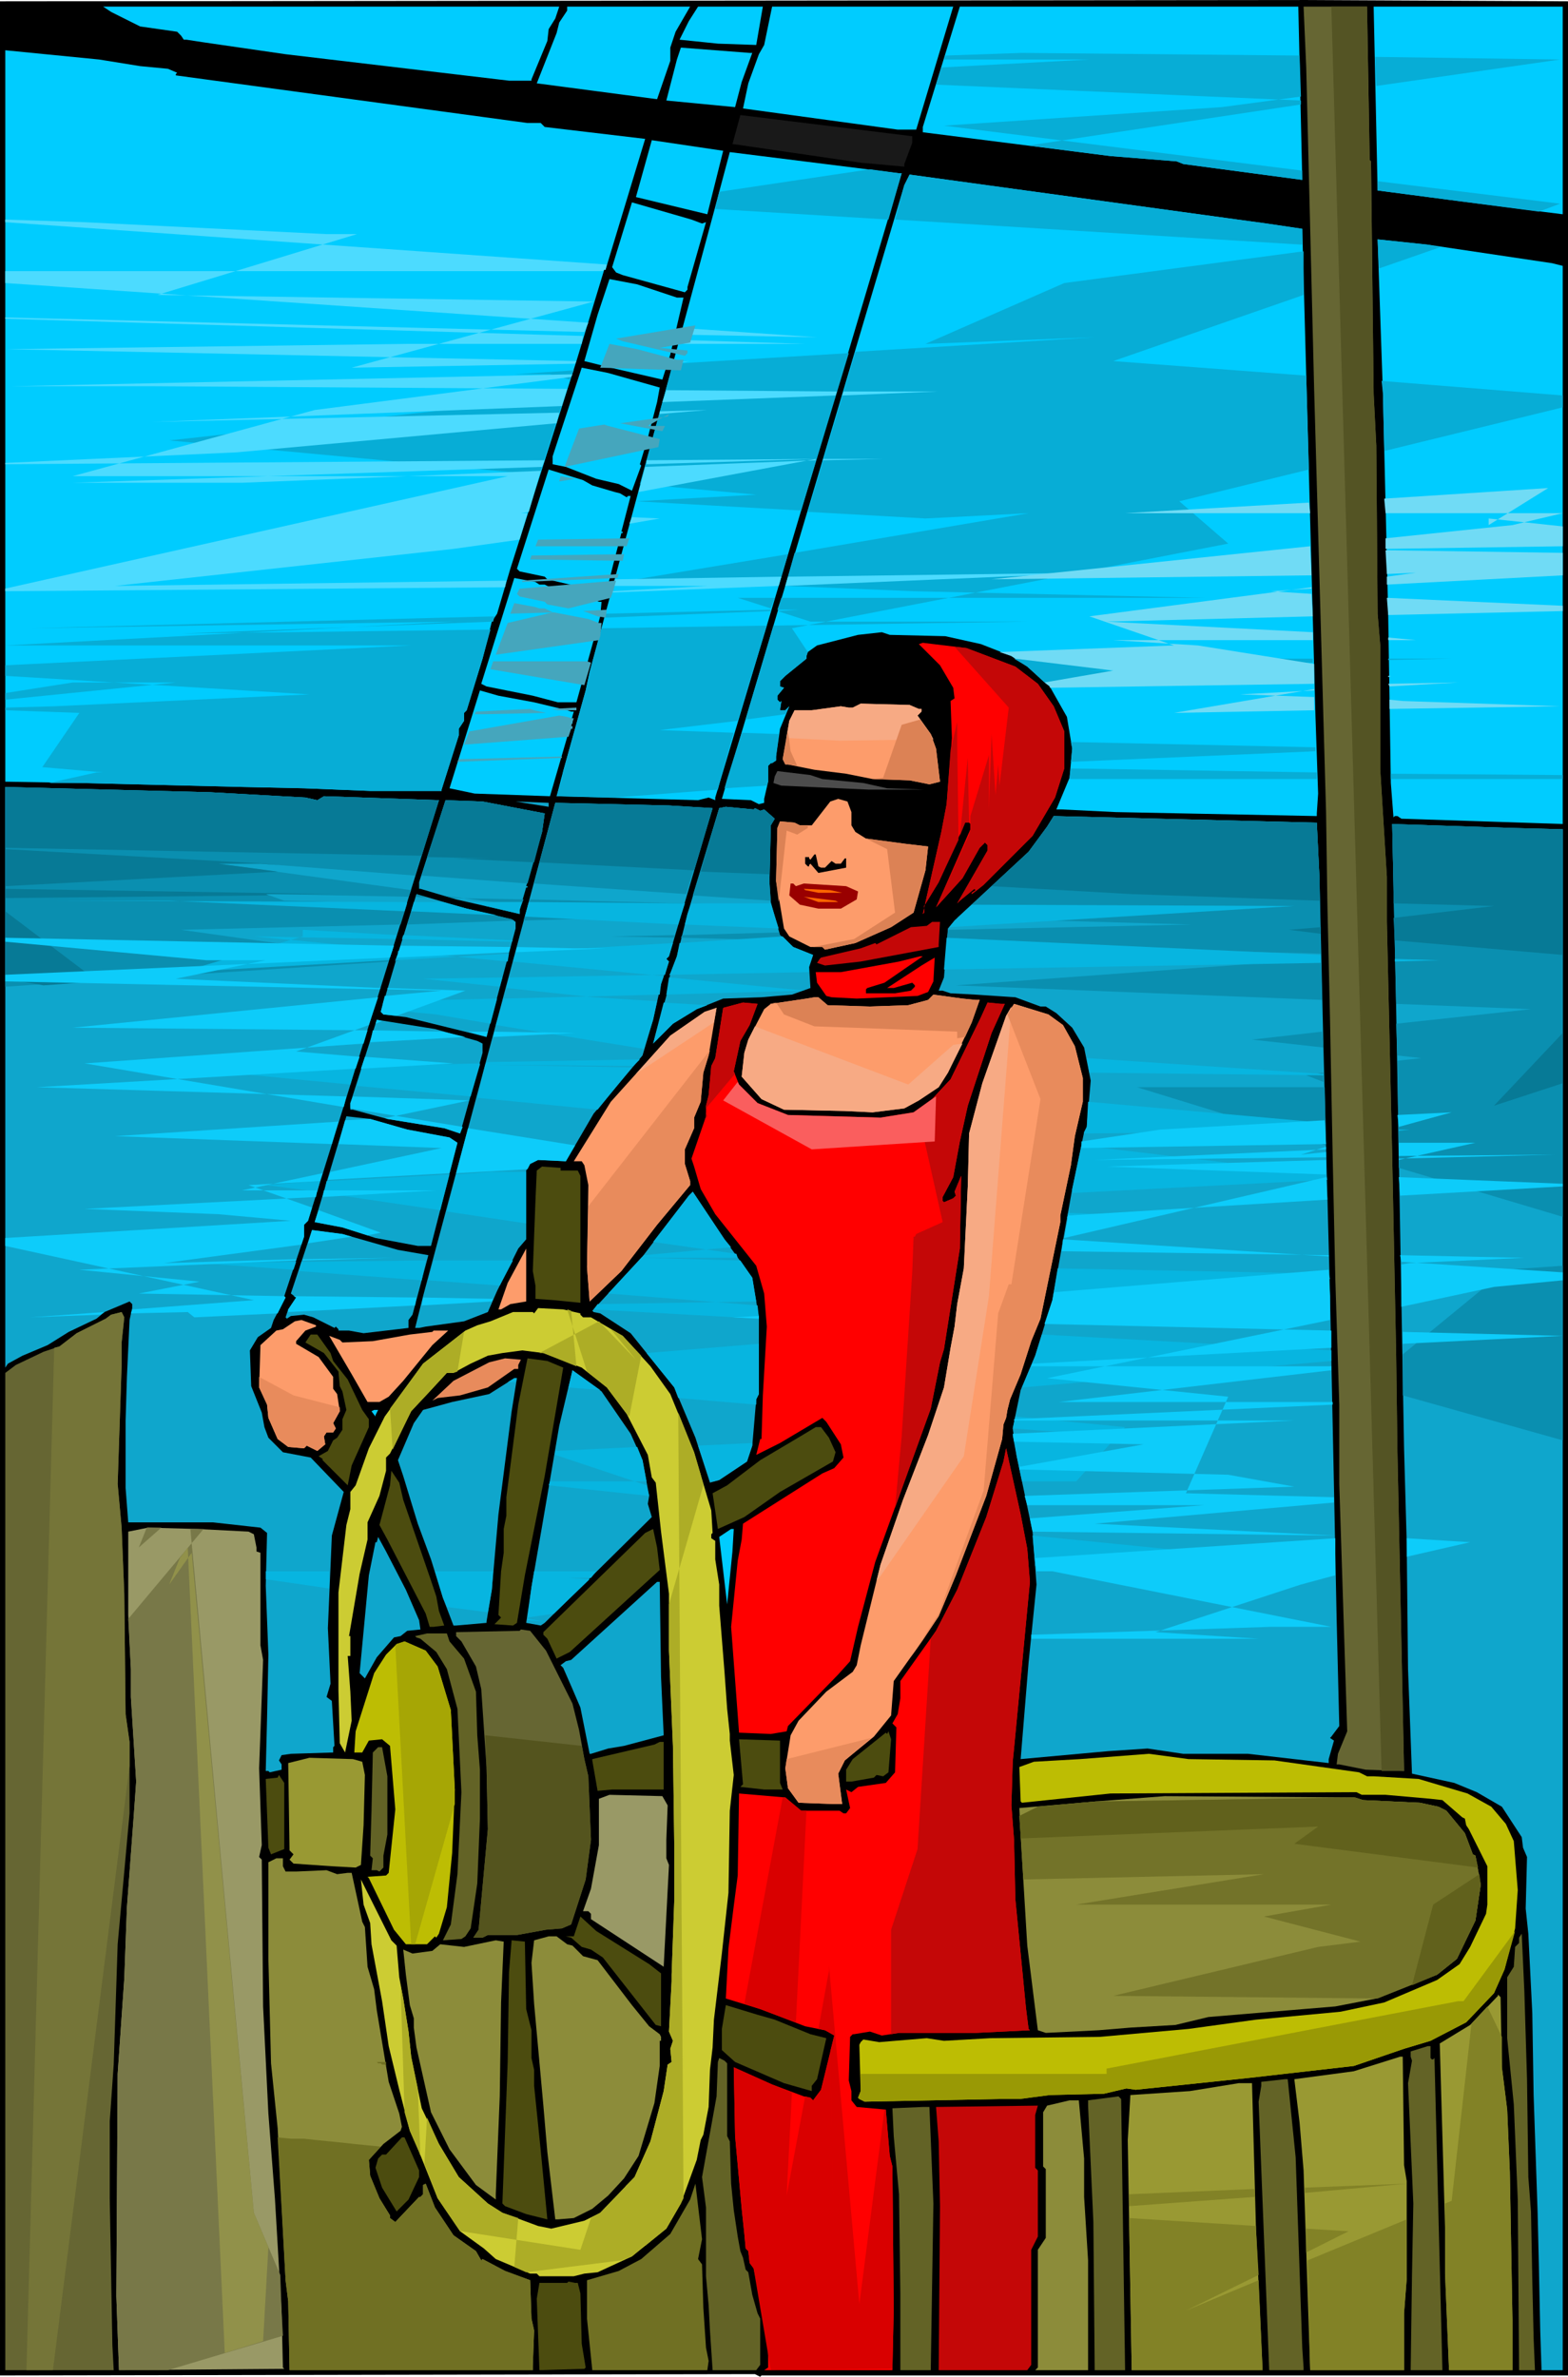 <svg xmlns="http://www.w3.org/2000/svg" fill-rule="evenodd" height="5.986in" preserveAspectRatio="none" stroke-linecap="round" viewBox="0 0 1186 1797" width="3.951in"><style>.brush1{fill:#000}.pen1{stroke:none}.brush2{fill:#0cf}.brush3{fill:#663}.brush5{fill:red}.brush6{fill:#fd9c6b}.brush7{fill:#f7aa84}.brush8{fill:#0fa6cc}.brush11{fill:#c40707}.brush12{fill:#4c4c0f}.brush14{fill:#e88b5c}.brush15{fill:#996}.brush16{fill:#636326}.brush17{fill:#bdbd03}.brush18{fill:#993}.brush19{fill:#8c8c3a}.brush20{fill:#707023}.brush37{fill:#adad26}</style><path class="pen1 brush1" d="M1186 1796H576l-1 1-4-2-571 1V1l983-1 203 1v1795z"/><path class="pen1 brush1" d="m60 6 7 3 12 2 9 7 21 8 20 2 11 9 46 4 173 21 39 6-7 17-3 2-163-21-85-13-11-6-33-3-39-6-53-6V5h56v1z"/><path class="pen1 brush2" d="m420 14-5 8-1 9-12 29v1h-17L216 41l-62-9-13-2h-2l-2-3-3-3-28-4L84 9l-6-4h-5 350l-3 9zm754 185 8 2v422l-122-4-3-2h-2l-1 1-2-26-2-127-4-168-4-116 38 4 94 14zm8-37-79-10-61-8-3-139h143v157zm-197-26-90-12-5-2-50-4-142-18v-4l28-91h256l3 131zm-27 33 27 4 10 369 2 58-1 15v2l-152-3-41-2h-4l10-24 2-22-4-24-13-23-17-15-12-8-23-9-27-6-42-1-6-2-18 2-31 8-7 5-1 3v2l-16 13-4 4v4l3 1-5 6v3l2 2 1-1-1 7h4l3-3-7 17-3 21v3l-3 2h-1l-2 2v12l-3 13v3l-4 1-6-3-22-1 42-141 96-323 4-8 248 34 22 3zm-276-38-99 332-42 140v2l-5-2-8 2-107-3 5-19 17-61 3-14 94-348 12-45 128 16h2zM106 50l21 2 7 3-1 1v1l266 36h10l3 3 76 9-30 99h-1l-21 69-50 157-10 34-4 6-7 28-12 39-2 2v6l-4 6v5l-13 41v1h-54l-50-2-46-1-123-3-57-1V38l71 7 31 5zm405-26-4 12v10l-10 29-91-12 15-38 2-8 6-9V5h93l-11 19zm61 10-29-1-29-3 7-14 7-11h49l-5 29zm121 64h-14L562 82l4-19 8-22 4-7 6-29h137l-28 93z"/><path class="pen1 brush3" d="m1036 121 1 1 2 176 2 39 1 127 2 24v94l5 81v34l4 176 3 150 1 75 5 241-29-1-20-4h-2l1-8 7-17-6-187v-60l-3-95-2-93-2-103-2-88-1-69-9-319-6-244-2-46h48l2 116z"/><path class="pen1 brush2" d="m569 40-8 22-5 19-52-5 8-31 3-9 52 4h2z"/><path class="pen1 brush1" d="M492 79h3v5l-5 15h-18l-76-10v-5l8-15 52 5 36 5zm57 29-54-7 6-21 53 6-5 22z"/><path class="pen1" style="fill:#191919" d="m690 108-6 16v2l-33-3-96-14h-1l6-22 130 16v5z"/><path class="pen1 brush1" d="m874 126 22 1 4 3 67 8 15 4h3v26l-11-1-2-2-16-2-25-4-15-2-226-29 1-8 5-16 111 14 67 8zm308 69-81-11-58-8-1-27 140 18v28zM693 492l10 11 11 15v50l-4-15-7-10-1-1 6-2 2-1-8-6-15-6-49 1-29 5 3-5h2l1-9 1-1v-1l-8-2 6-4 13-4 3-3-6-3-9 1 11-5h10l4-3v-1l-2-2-11-1 9-3 31-3 11 5 15 3z"/><path class="pen1 brush5" d="m768 504 17 13 12 17 8 19v28l-7 22-17 29-37 37-5 4-4 3v-1l3-2-1-1-11 9-2 2 23-40v-4l-2-2-4 4-13 23-20 22 26-59v-4l-1-1h-3l-20 45-11 18v5l-1 1 14-62 4-21 4-50-1-28 3-2-1-8-10-17-16-16 3-1 33 4 37 14z"/><path class="pen1 brush2" d="m404 531 25 6 3 1h2l-2 7h1v2h-1l-16 55-57-2-19-4 23-74 14 4 27 5zm4-89h4l6 3 27 7 8 3h2l-1 11-18 65h-14l-19-5-35-7-4-2 25-80 16 3 3 2zm40-75 17 5 4 1 5 3 1-1h2l-7 27h1v1h-1l-6 23-6 24-6-1-8-4-30-7-2-2-19-4-2-2 24-75 26 8 7 4zm51-74-2 11-6 23-1 4-6 20 1 1-7 19-10-5-17-4-23-9-10-2v-6l22-67 20 4 39 11zm13-68h5l-10 43-6 19-39-9-20-5 10-35 9-27 21 4 30 10zm19-56 3-1-14 49v2l-2 2-47-13-5-2-3-4 15-49 45 13 8 3zm4-7-54-13 12-43 54 8-12 48z"/><path class="pen1 brush1" d="m622 589 31 3 18 4 28 1 11 1-3 19-4 17-18-2-22-3-11-3-3-6-1-13-6-8-4-2-12 3-11 14-2 4-4 1-10-3-10-2-5-5 2-22 2-4 25 3 9 3z"/><path class="pen1 brush6" d="M644 614v10l3 5 8 5 30 4 17 2-2 18-9 32-17 11-27 12-23 5-2-2h-9l-16-8-4-6-6-36 1-40 2-5 11 1 4 2h9l14-18 6-2 7 2 3 8zm51-78h2v2l-3 3 10 14 4 11 3 25-8 2-15-3-28-1-20-4-24-3-20-4h-2l-2-4 5-29 4-8h13l22-3 6 1h3l6-3 37 1 7 3z"/><path class="pen1 brush7" d="m595 557 1 1 39 2 71-1-2-4-10-14 3-3v-2h-2l-7-3-37-1-6 3h-3l-6-1-22 3h-13l-4 8-2 12z"/><path class="pen1 brush8" d="m415 610-25-4 25 1v3zm767 17v1165h-16l-1-30-1-48-1-42-3-88-1-62-3-60-2-19 1-39-3-7-1-8-15-23-19-11-17-7-32-7-3-79-1-96-2-71-6-334-2-92-1-46 91 3 38 1zm-184 36 3 128 5 189 3 145 2 99 2 81-6 8-1 1 3 2-4 14v3l-61-7h-49l-27-4-30 2-66 6 6-73 6-59-3-40-12-57-3-21 6-29 11-26 13-42 15-84 9-43 2-4 3-35-5-25-9-15-12-11-8-5h-4l-19-7-30-2-19-1-6-2h-3l4-10 3-37 5-6 56-52 14-19 5-8 199 5 2 41zm-611 404-10 78-5 57-4 24v1l-23 2h-2l-8-21-9-29-10-27-11-36-4-12 12-28 7-10 22-6 28-6 19-12h2l-4 25zm90 17 9 20 5 27-1 6 3 10-81 80-3 2-11-2 4-27 8-46 13-76 10-42 22 16 22 32zm92-118 5 30v58l-2 4-3 35-4 12-21 14-7 2-11-34-16-38-33-41-23-15-5-1-1-1 38-41 35-46 3-3 24 36 21 29zm2-355 4 2 3-1 8 7-3 5-1 43 1 15 7 25 10 9 15 6-3 9 1 16-14 5-23 2-29 1-20 8-18 11-15 15 10-36 3-17 5-13 8-32 24-80 5-1 21 2 1-1zm-32 0-33 112-2 2 2 2-6 17-6 27-8 27-37 44-21 36-21-1-6 3-3 5v52l-6 7-16 32-7 16-18 7-29 4-5 1h-3l6-24 100-373 86 2 33 2zm-308-8 9 2 5-3 87 3-99 318-3 3v9l-15 45 1 1-9 17-2 6-10 7-6 10 1 27 8 20 2 11 3 8 11 11 21 4 25 26-9 33-3 70 2 42-3 10 4 3 2 34-1 1v4l-32 1-7 1-2 4 2 3v4l-9 2-1-1h-2l1-40 1-48-2-52 1-40-5-4-36-4H97l-2-26v-51l1-33 2-43 2-9v-3l-2-2-19 8-6 5-21 10-16 10-19 8-11 6-2 3V595l155 4 72 4zm70 342 23 4-12 45-3 4v6l-34 4-11-2h-8v-1l-2-2-1 1-16-8-7-2-10 1-3 2-1-1 2-6 6-9-4-3 16-48 23 3 42 12zm7-91 32 6 6 4-20 78h-10l-32-6-25-8-21-4 24-80 18 2 28 8zm53-67 4 2v7l-17 61-12-4-43-7-26-7h-2v-5l20-63 44 7 32 9zm26-92 3 2v5l-22 82-61-15-17-2-2-2 13-44 14-45 38 11 34 8zm25-80-2 14-12 41h1v1h-1l-5 17v3l-48-11-27-8h-1v-5l20-62 28 1 47 9z"/><path class="pen1 brush1" d="m619 655 2 1h3l5-5 3 2h4l3-4h1v7l-21 4-6-7-1 1v1h-1l-2-2v-5h3v1l1 1 3-4h1l2 9z"/><path class="pen1" style="fill:#900" d="m602 670 6-2 32 2 9 4-1 6-12 7h-17l-14-3-8-7 1-9h2l2 2z"/><path class="pen1" d="M637 675h-18l-10-2-1-1 20 1 9 2zm-3 7h2-17l-11-4 24 3 2 1z" style="fill:#f60"/><path class="pen1 brush11" d="M710 714v2l-59 11-27 3-6-2 2-3 1-1 30-7 11-4 1 1 26-13 12-1 4-3h6l-1 17z"/><path class="pen1 brush5" d="m669 743-13 4-1 1v3h22l12-2 3-3v-1l-2-2-14 4h-5l26-17 10-6-1 18-4 8-8 3-46 2-19-1-4-1-7-10-1-8h19l44-8 16-4h2l-29 20z"/><path class="pen1 brush6" d="M738 756h3l-6 17-18 38-7 11-15 10-11 6-24 3-21-1-46-1-17-8-15-17 2-18 3-10 12-23 5-4 27-4 6-1h3l7 6 32 1 29-1 15-4 4-4 22 3 10 1z"/><path class="pen1 brush5" d="m567 775-7 12-5 23 4 10 14 14 23 9 70 2 25-4 14-10 14-15 23-47 5-11 10 1h3l-10 22-18 55-6 27-5 27-8 15v3l1 1 7-3 2-2-1-3 5-12-1 55-12 76-3 10-3 15-4 20-42 116-13 49-6 26-9 10-38 39-1 4-12 2-24-1-6-80 5-50 3-16 1-12 60-38 9-4 7-8-2-10-11-17-3-3-32 19-18 9 3-12h1l1-33 3-52-2-25-6-21-31-39-11-19-5-17-2-6 11-32v-8l2-8 2-22 3-6 6-38 15-4 11 1-6 16z"/><path class="pen1 brush6" d="m804 775 9 16 6 24v18l-6 26-3 22-8 38v5l-15 73-7 17-8 25-8 19-2 8-1 6-2 5-1 11-12 43-23 60-13 31-12 18-22 31-2 26-13 16-22 18-5 10 3 23h-6l-27-1-8-11-2-15 4-25 6-11 21-22 20-15 3-5 3-15 15-61 17-49 19-49 12-36 5-30 3-16 2-17 5-27 3-62 1-40 10-38 18-51 6-9 26 8 11 8zm-272 36-2 22-5 12v8l-7 16v11l4 13v3l-25 30-27 35-24 23-2-26 1-62-3-15-2-3h-6l28-45 45-50 26-18 9-3-6 36-4 13z"/><path class="pen1 brush12" d="M424 885h13l2 4v96l-20-2-14-1v-10l-2-11 2-53 1-23 4-3 14 1v2z"/><path class="pen1 brush6" d="m386 986-7 4h-2l7-20 14-26v40l-12 2z"/><path class="pen1" style="fill:#cc3" d="M439 993v1l2 2h6l24 14 21 23 15 21 18 44 5 17 8 27 1 17-1 1v3l3 2v14l3 19v16l4 50 2 28 2 19v5l3 26-3 27-1 62-5 46-6 50-1 21-2 17-1 28-4 21-2 4-3 15-12 33-11 19-26 21-26 12-10 1-8 2h-26l-2-2h-5l-26-11-9-8-18-13-17-25-14-35-7-16-8-31-8-33-5-34-8-43-1-16-5-14-2-19 23 46 4 4 2 24 3 16 4 25 2 19 8 39 13 27 15 25 22 20 11 7 27 10 10 2 25-6 12-6 26-27 12-27 10-38 3-20 3-2-1-10 2-6-3-7 2-38v-5l2-56v-42l-1-75-3-72v-43l-6-47-4-37-3-4-3-17-16-31-15-20-19-15-29-11-16-2-15 2-11 2-13 6-13 7h-5l-12 13-15 16-16 32-3 3v10l-5 19-9 20v13l-6 26-8 47h1v15h-2l2 27 1 22-5 24-4-7-1-40v-74l6-51 3-12v-13l4-5 10-28 12-24 29-40 32-25 9-4 10-3 17-7h15l1 1 3-4 19 1 13 3z"/><path class="pen1 brush3" d="M92 1015v17l-3 90 3 33 2 50 1 91 3 21v54l-9 99-3 91-3 43v58l2 111 1 19H4v-754l8-6 21-10 12-4 13-10 22-11 4-3 8-2 2 4-2 19z"/><path class="pen1 brush6" d="m239 1003-8 3-7 8v2l17 10 11 15v9l3 4 2 13-5 9 2 4-2 3h-5l-2 3 1 6-6 5-8-4-2 2-12-1-8-6-7-16-1-10-6-13 1-32 12-11 5-1 9-6 5-1 11 4v1zm88 14-22 27-11 12-7 4h-9l-12-21-17-29 8 3 2 2 23-1 28-5 17-2 1-1h11l-12 11z"/><path class="pen1 brush12" d="m250 1023 2 6 11 14 11 23 5 7v6l-13 29-3 15-19-19v-1l-3-2 7-4 4-8 3-2 4-6v-8l3-7-3-14-2-4-1-11-11-14-14-8 4-6h5l10 14z"/><path class="pen1 brush14" d="M392 1032v3h-3l-20 14-21 6-17 2-4 2 16-15 27-14 12-3 12 1-2 4z"/><path class="pen1 brush12" d="m426 1034-14 82-15 75-6 36-3 2-14-1 5-5-2-2 2-33 2-14v-18l2-10v-14l9-70 7-35 15 2 12 5z"/><path class="pen1 brush2" d="M284 1070v1l-3-4 2-1h3l-2 4z"/><path class="pen1 brush12" d="m627 1087 5 11-2 7-40 23-27 19-20 9-4-27 11-6 25-19 27-16 15-9h4l6 8z"/><path class="pen1 brush5" d="m777 1171 2 25-6 63-6 63-1 10-1 33 2 26 1 45 8 82 2 16 1 1-41 2h-58l-13 2-9-3-12 2h-1l-2 2-1 33 2 8v7l4 5 22 2 3 35 2 8 1 108-1 46h-97l3-2v-39l-4-4-7-32-3-4-1-9-2-2-1-11-2-19-2-22-3-33-1-52 29 13 24 9 5 1 2 2 6-8 10-41-7-4-15-3-34-13-26-8 2-38 4-32 3-23 1-62 35 3 12 10h29l3 2h2l3-4-3-14 4 2 5-4 21-3 7-8 1-34-3-3 4-7 2-12v-13l27-38 16-31 22-55 13-42 2-10 11 50 5 26z"/><path class="pen1 brush12" d="m305 1134 21 61 4 12 2 11 4 11-8 1h-3l-3-10-29-56-6-11 8-30 1-11 6 9 3 13z"/><path class="pen1 brush15" d="m188 1158 4 2 2 10v3l3 1v70l2 11-3 82 2 58-2 9 2 2 1 111 4 81 5 65 5 85 1 42 1 1-125 1-2-56 1-168 5-72 2-54 5-67 2-28-4-64v-21l-2-41v-63l15-3 37 1 39 2z"/><path class="pen1 brush12" d="m499 1187-68 62-10 5-7-15-3-3v-2l77-75 6-3 3 14 2 17z"/><path class="pen1 brush2" d="m554 1173-4 40-6-51 9-6h2l-1 17z"/><path class="pen1 brush8" d="m307 1202 10 23 1 7-10 1-5 4-5 1-13 15-9 16-4-4 7-74 5-25h1l1-4 6 11 15 29zm193 66 2 44-30 8-12 2-13 4h-1l-7-35-6-14-7-16-2-2 4-3 4-1 65-59h2l1 72z"/><path class="pen1 brush3" d="m413 1248 20 40 5 20 4 22 3 13 2 48-4 30-11 34-7 3-12 1-22 4h-22l-4 2h-7l4-6 7-76-1-47-4-59-4-17-11-19-4-4v-3l48-1 1-1 7 1 12 15z"/><path class="pen1 brush16" d="m340 1241 11 13 9 25 1 33 2 26v37l-2 49-5 34-4 6-3 2-14 1 6-12 5-38 3-62-3-63-8-30-8-13-12-10-3-1-1-1 9-2h15l2 6z"/><path class="pen1 brush17" d="m331 1260 10 33 3 60-2 48-4 41-6 20-2 3-1-1-6 6h-16l-9-11-19-39-1-1 14-1 2-2 5-48-4-48-6-5-10 1-5 9h-6l1-16 14-44 9-14 8-8 6-2 16 7 9 12z"/><path class="pen1 brush12" d="m672 1340-4 3-5-1-2 2-17 3h-4v-9l5-8 25-20 1 1 1-2 2 6-2 25zm-82-10v18l2 5h-14l-18-2 2-2-3-34 31 1v14zm-88 23h-39l-11 1-4-23v-1l47-11 4-2h3v36z"/><path class="pen1 brush16" d="M293 1343v44l-3 16v9l-3 3-2-1h-4l1-9-2-2 1-34 1-44 4-4h3l4 22z"/><path class="pen1 brush17" d="m964 1331 64 9 6 3h5l34 2 37 11 18 10 11 13 6 13 3 37-2 29-8 31-8 18-21 22-27 14-20 6-38 13-79 9-86 9-7-1-17 4-41 1-23 3h-16l-101 2-4-2-1-1 2-5-1-35 1-2 2-2 12 2 36-3 13 2 35-2 83-1 67-6 51-7 64-6 33-7 40-17 17-12 8-13 12-25 1-7v-29l-14-28-2-3-1-5-2-1-15-13-9-1-34-3h-18l-4-2-186 1-67 7-1-1-1-26 11-4 35-2 52-4 30 4 65 1z"/><path class="pen1 brush18" d="m274 1332 2 10-1 38-2 30-4 2-18-1-29-2-3-3 3-4-3-3-1-66 16-4 33 1 7 2z"/><path class="pen1 brush12" d="m215 1398-10 4-2-5-2-52 9-1 1-2 4 6v50z"/><path class="pen1 brush15" d="m505 1365-1 26v14l2 5-4 77-55-36v-4l-2-2h-4l6-17 6-33v-35l8-3 40 1 4 7z"/><path class="pen1 brush19" d="m1031 1361 43 2 14 3 6 3 14 17 6 16 2 1 4 22-4 27-14 29-15 12-46 18-31 6-24 2-72 6-25 6-34 2-24 2-40 2-6-2-8-64-5-83-1-21 58-5 52-4 143 1 7 2zm-817 50 2 4h8l23-1 8 3 8-1h3l8 37 2 4 2 30 5 17 2 16 7 42 2 12 8 24 2 10-1 3-13 10-11 12 1 12 7 17 8 13v2l4 3 18-19h1l2-2v-7l2-1 7 18 14 21 17 12 4 7 1-1 17 9 19 7 1 29 2 9-1 27v3H219l-1-52-2-16-6-115-5-49-2-79v-73l6-3h5v6z"/><path class="pen1 brush12" d="m491 1485 9 7v40l-4-1-40-51-9-6-7-2-8-7-4-1h6l5-15 12 11 40 25z"/><path class="pen1 brush16" d="m1155 1572 1 74 2 26 1 52 1 44 1 24h-12l-1-129-3-72-5-50v-46l5-8 1-15 3-3v-4l2-3 2 44 2 66z"/><path class="pen1 brush19" d="m429 1470 4 1 8 8 11 3 26 34 13 16 8 6 1 2v3h-1v19l-4 28-12 40-11 17-12 13-12 10-14 7-12 1h-2l-6-51-3-35-7-77-2-31 2-17 11-3h6l8 6zm-50 44-1 71-3 74v4l-15-11-20-27-14-28-11-49-2-15v-7l-3-10-3-23-2-19 7 3 15-2 6-5 18 2 24-5 6 1-2 46z"/><path class="pen1 brush12" d="m398 1519 4 16v21l2 9v12l5 49 5 52-16-4-16-6-2-2 4-107 1-68 2-24 10 1 1 51z"/><path class="pen1 brush18" d="m1136 1563 4 32 2 47 2 112v38h-48l-3-73v-35l-4-139 23-14 21-22v-1l2 2 1 53zm-74 74 2 12v74l-2 26v43h-71l-5-151-3-36-4-33 45-6 35-11h2l1 82zm-112 48 5 107h-99l-3-174 2-34 45-3 37-6h10l3 110z"/><path class="pen1 brush12" d="m586 1527 27 11 12 3-7 31-4 5v4l-21-6-37-16-10-9v-16l3-18 23 7 14 4z"/><path class="pen1 brush16" d="m1082 1556 1 1h1l1-1 6 236h-24l1-72 1-54-4-91 3-17-1-3v-4l13-4h2v9zm-532 4v55l2 4 1 32 2 20 3 20 2 11 2 5 2 9 2 2 3 17 4 14 2 4v35l-3 4h-33l-2-30-1-19-2-22v-52l-3-23 11-61 1-26 1-3 4 2 2 2zm430 71 5 144 1 15v2h-26l-8-203 2-12v-3l18-2h2l6 59zm-129 161h-23l-1-112-4-88v-4l23-3 2 2 3 205z"/><path class="pen1 brush19" d="M820 1632v29l3 48v83h-40l2-2v-89l6-9v-52l-2-2v-41l3-5 17-4h7l4 44z"/><path class="pen1 brush11" d="m783 1639 2 2v50l-5 10v87l-3 4h-67l1-124-1-49-2-26 77-1-2 7v40z"/><path class="pen1 brush16" d="m706 1666-2 126h-23v-58l-1-75-4-44-1-21 23-1h5l3 73z"/><path class="pen1 brush12" d="M317 1641v5l-8 17-9 9-11-18-5-15 2-7 3-3h3l12-13h2l11 25z"/><path class="pen1 brush20" d="m528 1708 3 4 1 33 2 30 2 10-1 7h-87l-4-39v-29l24-7 17-9 22-19 15-26 4-12 5 42-3 15z"/><path class="pen1 brush12" d="m437 1726 2 8 1 38 3 18-1 1-34 1-2-54 2-12h21l1-1 5 1h2z"/><path class="pen1" d="m4 746 290-19v-2l-157-22 166-4 5-16-93-2-14-5 108 2 2-5-146-20h32l117 9 18-57-87-3-5 3-9-2-72-4-155-4v151zm295-19 3-1h-3v1zm9-28 81-3-2-1-34-8-11-3-29-1-5 16zm88-3 66-2-63-8-3 10zm-2-11-59-8 8 2 53 1-2 5zm-75-23 80 6 11-39 2-14-47-9-28-1-18 57zm85 6 115 8 20-65-33-2-86-2-16 61zm120 9 59 4-1-14 1-43 3-5-8-7-3 1-4-2-1 1-21-2-5 1-20 66zm59 7-60-1-2 6 64 1-2-6zm-65-1-117-3-2 5 117 4 2-6zm-195-4-8-1v-2l8 3zm44 6h27l-1 3v3l-26-6zm357 9 177 5-184 4-1 11 283 7-1-58-2-41-199-5-5 8-14 19-54 50zm-135 11-73 2-1 2 80 2-5-4-1-2zm-79 2-48 1 48 1v-2zm489 18-276 20 277 11-1-31zm57 34 102 4-102 11 1 24 18 2-18 2 1 81 124 37V627l-38-1-91-3 1 46 2 90zm-56 21-53 6 54 6v-1l-1-11zm1 31-13 2 13 5v-7zm1 11H860l143 44-1-44zm180 135-43 3-78 64v31l121 34V957z" style="fill:#0a8fb0"/><path class="pen1" d="m4 679 199-2-2-1h51L4 672v7zm0-9 206-11-45-6h32l13 1-9-1L4 642v28zm0-29 315 6 13-42-87-3-5 3-9-2-72-4-155-4v46zm319 7 48 1h-48 20l61 3 6-23 2-14-47-9-28-1-14 43zm-5 1h-98 98zm90 3 117 6 14-47-33-2-86-2-12 45zm122 7 52 2 1-37 3-5-8-7-3 1-4-2-1 1-21-2-5 1-14 48zm220 11 106 6 142 5v-18l-2-41-199-5-5 8-14 19-28 26zm304 13 76 2-76 9 1 17 127 11v-95l-38-1-91-3 1 46v14zm-55 18-24 2 24 3v-5zm183 80-52 55 52-17v-38zM4 689l70 53-41 3-29-5v-51z" style="fill:#077a96"/><path class="pen1" d="m229 708-92 27 157-9 3-8-105-10 107 2 1-3-71-4v5zm70 18 86-5-1 6-83-8v2l-2 5zm91-6 119-7-3 10-2 2 2 2-3 10-118 2-2 8 66 7 48 3-3 14-7 22-112-18 6-20 118-3 1-8 2-6-114-11 2-7zm124-7 78-5 8 8 15 6-3 9v4l-106 2 1-1 5-13 2-10zm204-12 261-16-244-1-13 12-4 5zm-135-18h-60l-3 8-2 8 71 3-6-19zm-65 0-118-1-3 11 116 6 5-16zm-123-1h-39l37 9v-3l2-6zm-60 0h-22l-2 7 65 3-23-5-18-5zm-27 0-271-1h91l178 8 2-7zm408 27 283 13v6l-285 5 2-24zm339 16 34 1-34 1v-2zm-675 14-60 1 58 6 2-7zm122 19 33 2-8 3-18 11-15 15 8-31zm320 42 179 12v1l-177-2-2-11zm-343 6-112-1 1-2 116-2-5 5zm-116-1-65-1 65 1-7 24-86-8 4-15 89-2v1zm4 0 111 2-26 32-91-9 6-25zm456 28 179 16v6l-182 2v-1l2-4 1-19zm235 21h8l-8 1v-1zm-240 12 185 22 1 4-193 10v-3l7-33zm-10 51 25 1-26 3 1-4zm-255 26-66 6-1 1-1 1 75 2 9 13 3 18-120 2-3 4 125 7v-1l-1-9-113-9 25-27h73l-1-3-63-9 27-35 3-3 24 36 5 6zm247 16 205 4 1 4-209 10 3-18zm260 5h15l-15 1v-1zm-272 45 219 12v8l-234 20 10-24 5-16zm273 15zm-293 47 83 8-37 41h-41l-4-19-3-16 39-2-39-3 2-9zm-228 49h-3l-9-27 41-2v2l-4 12-21 14-4 1zm-51 0h-73l-1 3 76 8-2-8-69-23v-3l62-3 4 10 3 16zm292 41 180 18-178 5-2-23zm-334 32h-17l16 1-27 26-20 3 3-23 2-12h47l-4 5zm-48 32 14 1-14-2v1zm-30-6-31-4-3-7-6-20h44l-1 14-3 17zm-120-18-48-7v-6h48v13zm323-139-59-5-3-8-21-26 85-7v38l-2 4v4zm-118-11-24-2 3-13 21 15zm-64-6h-6l5-3h2l-1 3zm-12-73-54-4 4-15h60l-10 19zm-59-4-93-7 2-7 94-1-3 15zm-97-8-71-5 73-1-2 6zm176-35-60-9 7-28 26-2h27v39zm-65-10-88-13 2-9 93-5-7 27zm-93-14-39-5 41-3-2 8zm25-81-114-11 118-3-4 14zm106-46-41-7-41-4 1-6 86-2-5 19zm-88-12-36-4 37-1-1 5zm221-10 103-3h2l-103-10-2 13zm-200-42 83 2 1-1-83-4-1 3zm88 2 20 1-20-1z" style="fill:#07b5e0"/><path class="pen1" d="M156 726 4 712v-3l294 6-3 9L4 737v5l283 6 1-1-155-7 68-14h-45zm147-11 83 1-1 4-85 4 1-3 2-6zm88 1 44 1h23l-68 3 1-4zm-98 32 41 1-43 4-3 12 2 2 10 1 52-19-59-2v1zm-7 6L55 777l223 2-3 10-211 15 196 33 2-8-234-7 241-14 3-9-48-4 55-20 7-21zm-4 25 53 1 17 4-36 2-36 2 2-9zm72 1h15l-1 4-14-4zm20 0 61 1-62 3 1-4zm-109 58 85 14-2 5-12-4-43-7-2-1h2l62-13h1l-89-3-2 5v4zm89 15 81 13-7 12-21-1-6 3-2 4-54 3 9-34zm-14 34-92 5 2-6 84-18-78-3 5-18 19-1 28 8 32 6 6 4-6 23zm-98 6-54 3 48 17-3 10-3 3v9l-2 6-104 14 100-3v1l-164 7 91 9-46 9 111 2h-1l1 1-6 12-63 3-5-4-43 1 1-3 92-7L4 942v-6l216-13-55-5-101-4 175-9 1-5h-57l61-13-2 6zm-1 22 47 17-10 2-19-6-21-4 3-9zm25 20-33 5 3-10 23 3 7 2zm-37 17 69-1-69 2v-1zm-7 28 93 1-1 6-96 5v-2l6-9-2-1zm98 1 53 1-1 2-53 3 1-6zM76 994l-53 2 56-4-3 2zm168-89 86-5h-85l-1 5zm7-40-164-6 169-11-5 17zm22-57 70-4-67-5-3 9zm11-34 5-2-4-1-1 3zm700 99 19-6v2l-175 8 175-2v-4l-19 2zm74-21 40-11-41 2 1 9zm-56-5-124 7-60 9v5l185-3-1-18zm56 17h58l-58 13v-1l118-3-118 1v-10zm-55 26-198 46 3-17 196-12-1-17zm-200 56 202 3v1l-201-13-1 9zm256 3 94 2-87 4-6 1v32l70-15 52-5v-6l-122-8-1-5zm-54 11-208 17-1 6-6 18 217 5v13l-226 12-1 2h227v3l-206 24h207v2l-241 11v1h212l-213 10 1 6 98 2-94 17v2l158 4 50 9-204 7 2 7h134l-132 10 2 10 229 3-182-9 181-16v-4l-112-3 32-73-137-14 214-44v-18l-1-20zm-431 35-20 1 20 1v-2zm487 12 121 3-121 6v-9zm-51 156-227 15 1 10h12l211 42H787h174l-181 6v3h172l-78-5 110-36 26-7v-28zm54 14 48-11-48-3v14zm-5-273 123-7v-2l-124-5 1 14zm-56-16-166-6 166-5v11z" style="fill:#0dccfa"/><path class="pen1" d="m55 516-51 8v5l129-13H55zM4 535l37-1 193-9L4 511v-8l307-15H4l339-18-320 5 351-9-1 4-236 9 234-3-6 22-12 39-2 2v6l-4 6v5l-13 41v1h-54l-50-2-46-1-123-3H37l36-8h5l-46-4 28-41-56-2v-2zm454-71 125-3v1l-126 5 1-3zm130-3h16l-16 1 25 8h165l-193 3-21 71 30-4 3-6-3 3h-4l1-7-1 1-2-2v-3l5-6-3-1v-4l4-4 16-13v-2l1-3-12-18 330-64-37-32 98-24-2-71-146-11 144-50v-33l-181 24-105 46 128-5-181 11-36 121 89 5 78-4-177 30-7 25 97 4 220 5H591l-3 9zm-133 14 125-2-22 72-59 7 56 2-10 35H425l1-6 17-61 3-14 9-33zm128-15-25-8h28l-3 8zm6-17-108-5 115-19-7 24zm17-57-125-7 91-5-88-8 25-91 133-8-36 119zm-198-27-280-26 299-33-19 59zm23-72-15-4h-27l45-3-3 7zm554-102-308-19 7-26 4-8 248 34 22 3 27 4v12zm-313-19-131-8 3-13 114-17 22 3h2l-10 35zm106-56 206-31v-3L708 64l4-13 112-6H714l1-3 58-2 210 2 1 31-60 8-210 14 271 34v7l-90-12-5-2-50-4-62-8zm262-67 140 2-139 20-1-22zm2 94 138 17-16 6-61-8-61-8v-7zm47 50-46 16-1-22 38 4 9 2zm-44 101 137 11v9l-135 33-1-44-1-9zM767 498h226v3l-169 6h36l-70 9-13-12-10-6zm283 0h48l-48 1v-1zm-489 56 28 1-2 17v3l-3 2h-1l-2 2v10h-31l11-35zm249 7 185 4v3l-185 8 1-10-1-5zm0 20 186 3v5H809v-1l1-7zm242 4 130 1v3h-130v-4zm-627 4h120l-2 8-78 6-44-1 4-13zm125 0h31v2l-1 3-32 2 2-7z" style="fill:#07add6"/><path class="pen1" d="m64 168-60-2v2l455 32-1 4h-1l-1 1H4v9l441 30-3 7L4 240v1l437 13-1 6H307L5 264l431 9-1 2-169 3 183-50-330-5 151-46h-23l-183-9zm452 80 102 7-103-2 1-5zm-2 9 95 3h-96l1-3zm-81 26L9 292h106l314 2-4 13-310 12 308-7-2 8-242 22-175 8v1l408-3-2 5-355 12h128l226-9-9 31-6 1h5l-6 20-50 7-256 28 296-4-1 5-378 3v-2l380-85H55l183-50 194-25 1-2zm71 12 129 1-1 3-131 5 3-9zm134 1h71l-72 3 1-3zm-139 15 36-1-36 3v-2zm-10 37 129-1-129 4v-3zm134-1h45l-46 1 1-1zm-6 1-129 5-5 19 134-25v1zm-139 43 21 1-23 4 2-5zm-13 47 126-2-2 7-127 5 1-1 72-4h-71l1-5zm131-2 232-3-234 10 2-7zm-87-161 13-2-13 1v1z" style="fill:#4cdbff"/><path class="pen1" d="m1126 397 45-28-124 8 1 11h134l-38 9-96 10v8l134-2v-15l-56-6v5zm-136-17-139 8h140l-1-8zm1 33-241 25 242-3-1-20h-3 3v-2zm58 21 22-1-22 3v6l133-7v-17l-134-2 1 18zm-57 10-168 22 64 22-132 5 9 3 3 2 74 9-52 9 4 3v1l200-3v-15l-88-14-64-4h151v-6l-156-8 156-4-1-17-31-2 31-2v-1zm58 73 53-1-52 3-1-2zm-56 5-56 3 56 2v10l-106 2 106-18v1zm57 7 10 1 119 4-129 2v-7zm-1-17 2-1h-2v1zm0-28h21l-21-2v2zm0-19 132-3v-4l-133-6 1 13z" style="fill:#70dbf5"/><path class="pen1" d="M405 413h69l2-6-69 1-2 5zm67 6-70 1-1 3 70 1 1-5zm-5 18-72 3v-1l73-5-1 3zm-1 2-72 6h-1l-2 4 2 2 19 4 2 2 16 3 32-8 2-6 2-7zm-80 25 33-1 26 5 8 3h2l-1 10-1 3-78 11 9-24 34-8-6-3h-4l-3-1-16-3-3 8zm55-2 18-1-1 6-6-1-8-3-3-1zm-68 38h71l3 1-5 17-71-12 2-6zm63 35-19 1 5 1h14v-2zm-35 1-41 2-1 2h7l47-1-9-2-3-1zm29 21-79 6 4-10 68-12 6 1 3 1h2l-2 6h1v2h-1l-2 6zm-83 17 78-2v1l-79 3 1-2zm76-210 12-2-11-2-1 4zm15-40 19-3 3 1 39 10-1 6-71 15 11-29zm31-4 36-5 1-2-16 9h13l-2 4-32-6zm46-40-61-2 7-18 21 4 30 8h5l-2 8zm-49-24 60-10-4 13-23 4 21 2v2l-2 2-47-11-5-2z" style="fill:#45a6bd"/><path class="pen1" style="fill:#737329" d="m774 1421 182-4-142 23h193l-51 9 73 19-32 4-155 37 200 2 45-18 15-12 14-29 4-27-4-22-2-1-6-16-14-17-6-3-14-3-43-2-6-2-192 3h-4l-44 4-14 7 1 15 2 33z"/><path class="pen1" style="fill:#757538" d="m41 1019-21 773h20l58-457v-18l-3-21-1-91-2-50-3-33 3-90v-17l2-19-2-4-8 2-4 3-22 11-13 10-4 1z"/><path class="pen1" d="m105 1170 17-15h-11l-6 15zm39-14 48 517 20 47 1 28 1 18-87 26H90l-2-56 1-168 5-72 2-54 5-67 2-28-4-64v-21l-2-38 57-68h-10z" style="fill:#787848"/><path class="pen1" style="fill:#91914a" d="m128 1198 8-20 6-8 28 609 29-9 4-71-11-26-47-499-17 24z"/><path class="pen1" style="fill:#54541e" d="m367 1312 73 8 2 10 3 13 2 48-4 30-11 34-7 3-12 1-22 4h-22l-4 2h-7l4-6 7-76-1-47-1-24z"/><path class="pen1" d="m596 553 2 15 5 11-7-1h-2l-2-4 4-21zm15 71v2l-8 5-8-3-6 54-2-16 1-40 2-5 11 1 4 2h6zm4 92 31-6 31-20-6-48-16-8 30 4 17 2-2 18-9 32-17 11-27 12-23 5-2-2h-9 2zm53-128 14-40 14-4 8 11 4 11 3 25-8 2-15-3-28-1 8-1zm-86 171 5-1 6 9 23 9 29 1 79 3v5l6-1 5-11 6-17h-3l-10-1-22-3-4 4-15 4-29 1-32-1-7-6h-3l-6 1-27 4h-1z" style="fill:#dc8255"/><path class="pen1 brush14" d="m537 794-92 118-1 46 2 26 24-23 27-35 25-30v-3l-4-13v-11l7-16v-8l5-12 2-22 4-13 1-4z"/><path class="pen1 brush7" d="m765 761-17 219-19 121-64 92-2 2 3-12 17-49 19-49 12-36 5-30 3-16 2-17 5-27 3-62 1-40 10-38 18-51 4-7zm-194 15 116 44 34-30 7-1-11 22-7 11-15 10-11 6-24 3-21-1-46-1-17-8-15-17 2-18 3-10 5-10zm-31-3-59 39 26-29 26-18 9-3-2 11z"/><path class="pen1 brush14" d="m762 767 25 64-22 140h-2l-8 22-11 134-34 93-21 33 9-13 12-18 13-31 23-60 12-43 1-11 2-5 1-6 2-8 8-19 8-25 7-17 15-73v-5l8-38 3-22 6-26v-18l-6-24-9-16-11-8-26-8-5 8zm-103 547-64 16-1 7 2 15 8 11 27 1h6l-3-23 5-10 20-17zm-463-273 26 14 35 9v3l-5 9 2 4-2 3h-5l-2 3 1 6-6 5-8-4-2 2-12-1-8-6-7-16-1-10-6-13v-8z"/><path class="pen1 brush11" d="m719 567 5-21v14l1 75-15 32-11 18v5l-1 1 14-62 4-21 3-41zm7 65 6-59 1 49h-3l-4 10zm7-1v3-3l1-4v-10l14-46v41l2-57 3 46 2-23 1 16 7-59-41-46 9 1 37 14 17 13 12 17 8 19v28l-7 22-17 29-37 37-5 4-4 3v-1l3-2-1-1-11 9-2 2 23-40v-4l-2-2-4 4-13 23-20 22 25-55zM534 838l21-25 1-1-1-2 5-23 7-12 6-16-11-1-15 4-6 38-3 6-2 22-2 8v2zm160 1 19 85-20 9-1 2h-1l-1 27-8 124-5 54 27-75 4-20 3-15 3-10 12-76 1-55-5 12 1 3-2 2-7 3-1-1v-3l8-15 5-27 6-27 18-55 10-22h-3l-10-1-5 11-23 47-14 15-11 8zm-160 2 1 3-2 3 1-3v-3zm170 398-10 159-20 61v79l6-1h58l41-2-1-1-2-16-8-82-1-45-2-26 1-33 1-10 6-63 6-63-2-25-5-26-11-50-2 10-13 42-22 55-16 31-4 6z"/><path class="pen1" style="fill:#fa5e5e" d="m558 818-11 14 67 37 93-6 1-34-3 2-14 10-25 4-70-2-23-9-14-14-1-2z"/><path class="pen1" d="m563 1515 29-156h2l12 10h4l-8 160-27-10-12-4zm36 67-4 78 14-75 4 1 2 2 6-8 7-28 3 158-3-159 3-12-3-2-1-51 23 256 19-147h1l3 35 2 8 1 108-1 45-92 1-13-77-3-4-1-9-2-2-1-11-2-19-2-22-3-33-1-52 29 13 15 6zm20-48 8-44 1 47-4-2-5-1z" style="fill:#d90000"/><path class="pen1 brush37" d="m481 1028-26-27-2-2-45 24h3l25 10-4-42-3-1 15 47 15 12 15 20 2 2 9-46-14-15-9-5 19 23zm13 584 7 74-23 20-8 3-72 9-9-4 3-37-12-4-11-7-22-20-15-25-9-20-2 35 10 26 17 25h1l90 14 8-24 7-4 26-27 12-27 2-7zm-188-15-3-96 2 10 4 25 2 19 5 24 2 51-1-3-7-16-4-14zm40-560 5-30-31 24-25 34 2 31 14-29 15-16 12-13h5l3-1z"/><path class="pen1 brush37" d="m513 1068 4 594-2 4-11 19-16 13-15-45 7-7 12-27 10-38 3-20 3-2-1-10 2-6-3-7 2-38v-5l2-56v-42l-1-75-3-72v-35l26-90-2-8-5-17-12-30z"/><path class="pen1" d="m854 1659 95-4v6l-95 7v-9zm133-5 77-3-77 7v-4zm-133 23 96 6v2l2 35-55 27 55-23 3 68h-99l-2-115zm134 8 32 2-32 16v-18zm1 24 75-31v45l-2 26v43h-71l-2-83zm104-43 5-2 15-134 12-13 11 23v23l4 32 2 47 2 112v38h-48l-3-73v-53z" style="fill:#828226"/><path class="pen1 brush20" d="M292 1559h-8 1l1 1h2l1 1h2l1 1v-3zm-4 64-10-1-10-1-9-1-10-1-10-1-9-1h-10l-10-1 6 108 2 16 1 52h184v-3l1-27-2-9-1-29-19-7-17-9-1 1-4-7-17-12-14-21-7-18-2 1v7l-2 2h-1l-18 19-4-3v-2l-8-13-7-17-1-12 9-10z"/><path class="pen1" style="fill:#545424" d="m1007 5 38 1334h17l-5-241-1-75-3-150-4-176v-34l-5-81v-94l-2-24-1-127-2-39-2-176-1-1-2-116h-27z"/><path class="pen1" d="m772 1390 225-9-18 13 139 18-2-9-2-1-6-16-14-17-6-3-14-3-43-2-6-2-192 3h-4l-44 4-14 7 1 15v2zm347 27-35 23-16 61 19-8 15-12 14-29 4-27-1-8z" style="fill:#61611c"/><path class="pen1" style="fill:#a6a605" d="m299 1244 12 226h3l30-106v-11l-3-60-10-33-9-12-16-7-6 2-1 1z"/><path class="pen1" style="fill:#4c4c4c" d="m585 592 6 2 66 3h44-2l-28-1-18-4-31-3-9-3-25-3-2 4-1 5z"/><path class="pen1" style="fill:#999905" d="M651 1568h186v-4l266-51h4l39-53-8 29-8 18-21 22-27 14-20 6-38 13-79 9-86 9-7-1-17 4-41 1-23 3h-16l-101 2-4-2-1-1 2-5v-13z"/></svg>
